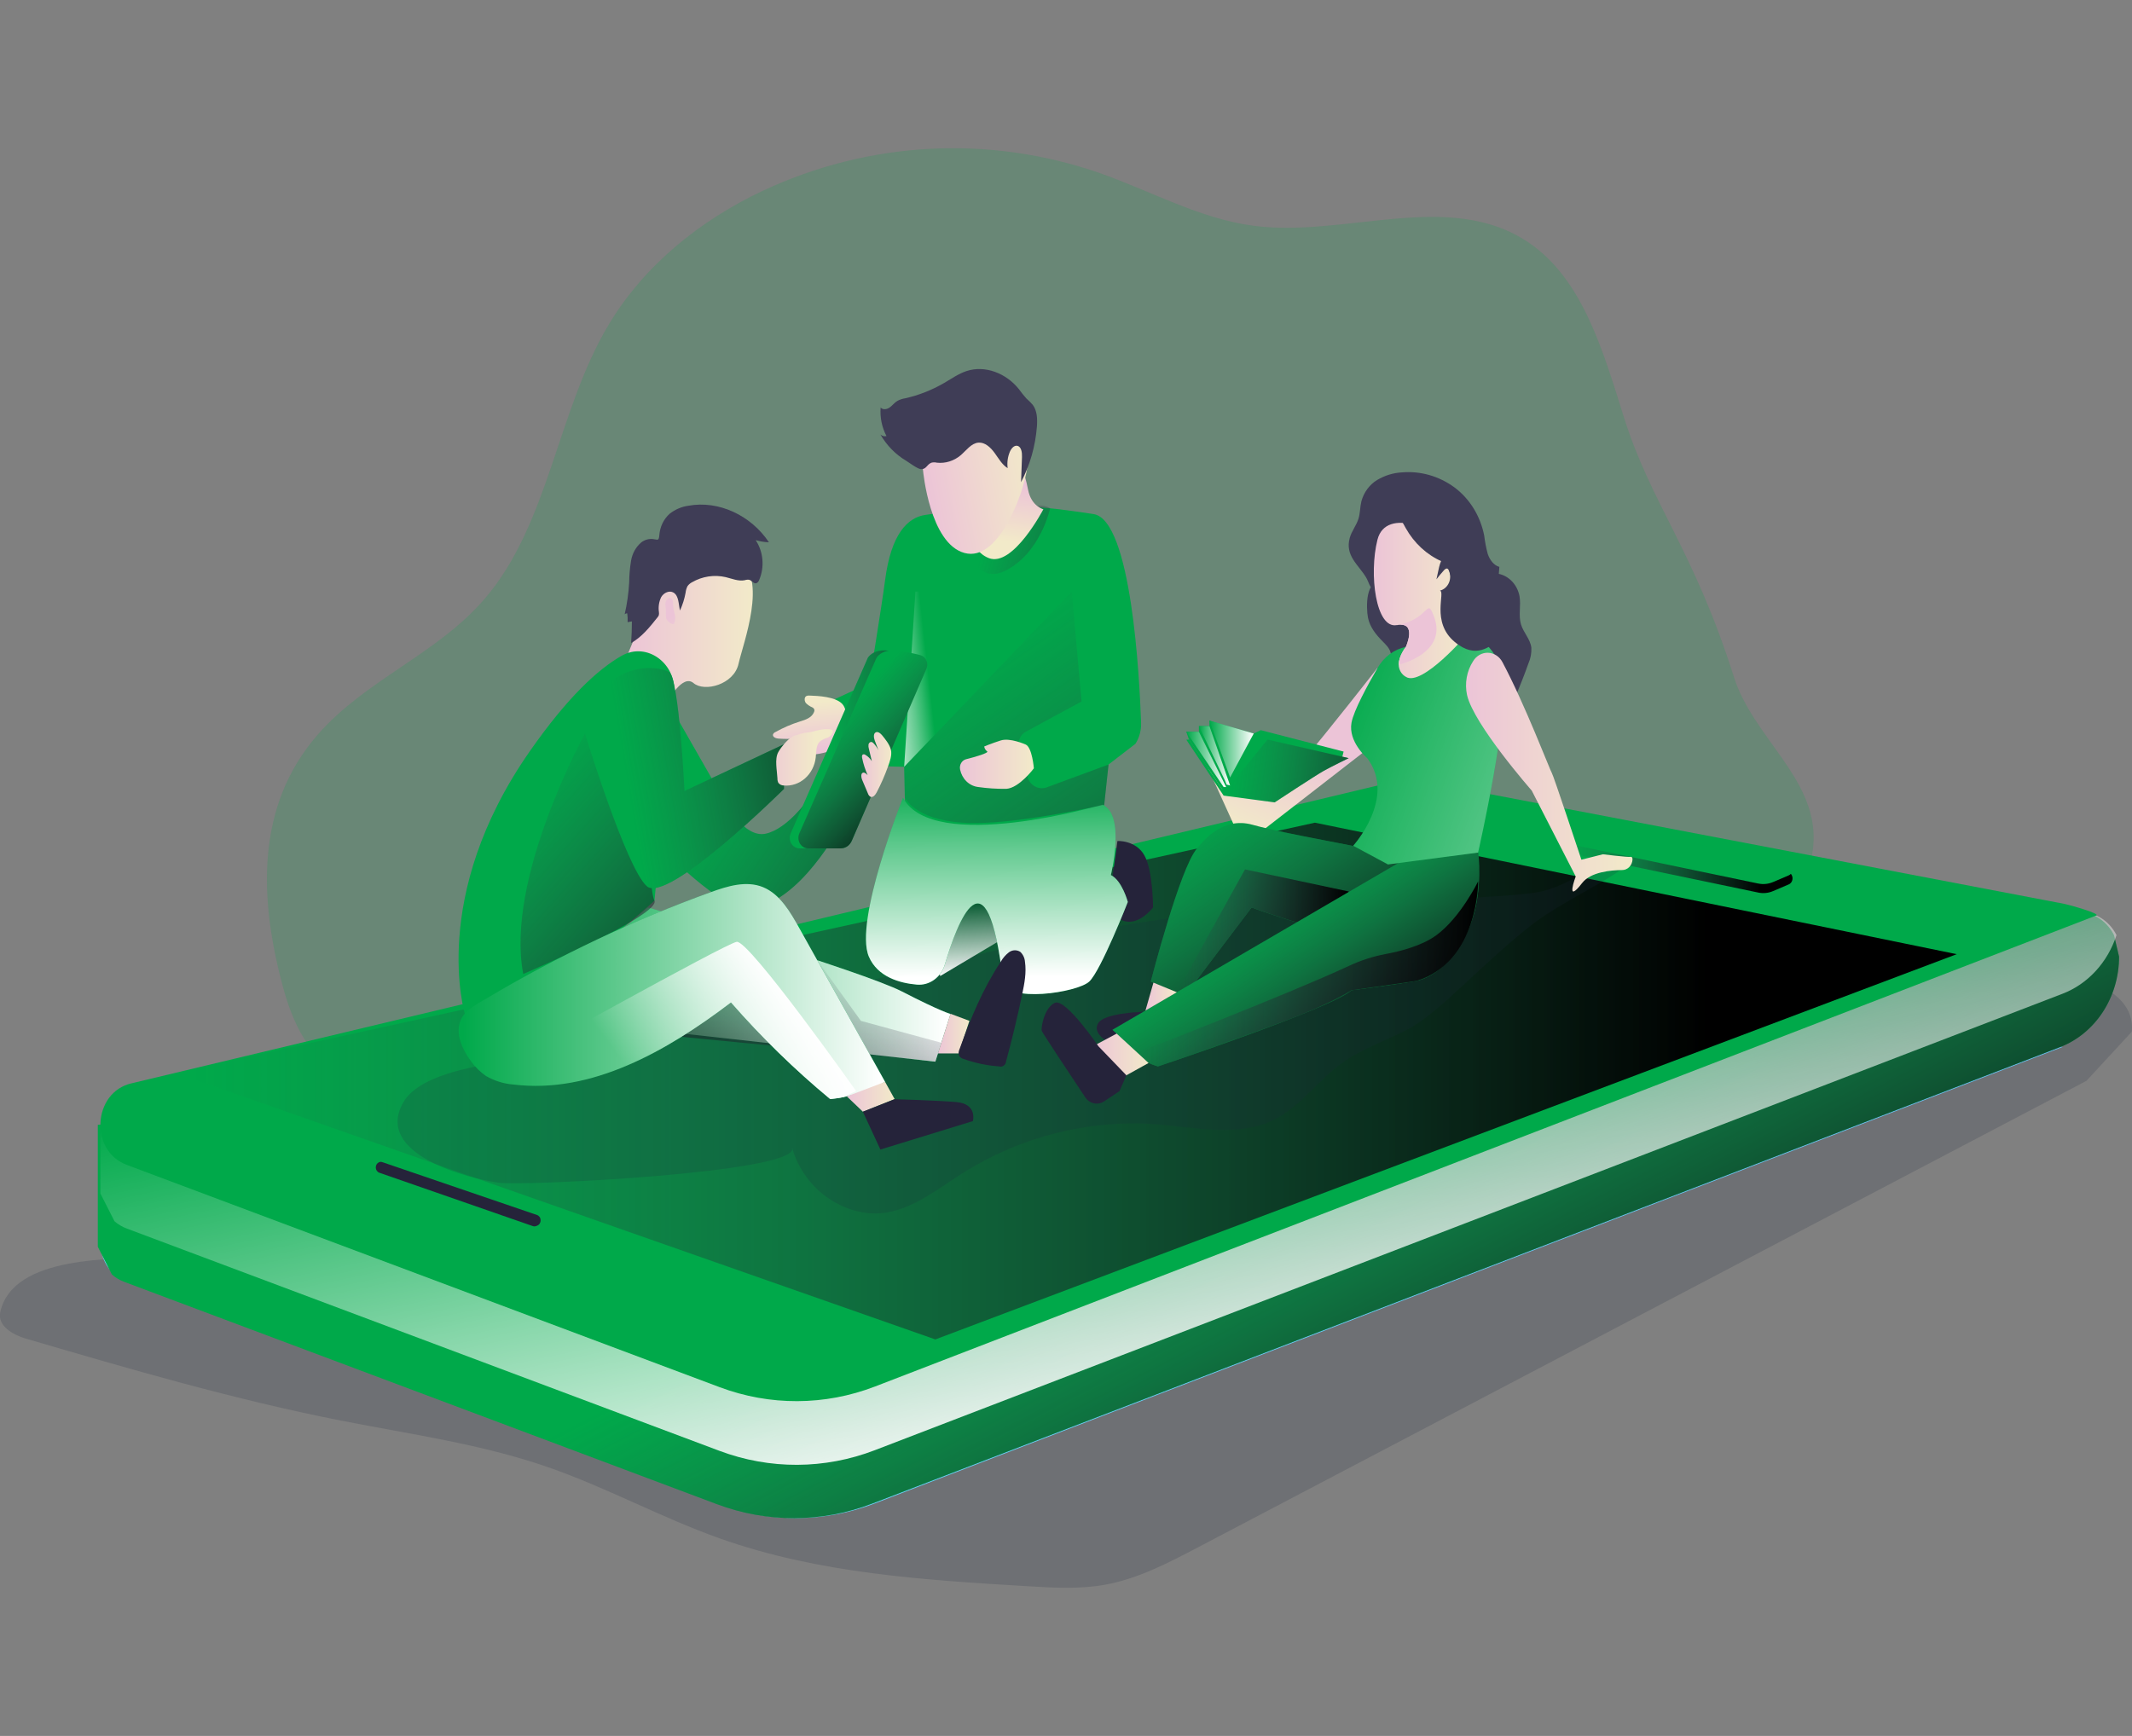 <svg width="167" height="136" viewBox="0 0 167 136" fill="none" xmlns="http://www.w3.org/2000/svg">
<rect x="0" y="0" width="167" height="136" fill="#808080" stroke="none"/>
<g clip-path="url(#clip0_895_6009)">
<path opacity="0.18" d="M24.898 57.544C28.649 53.251 34.233 51.248 37.954 46.925C43.002 41.06 43.647 32.189 47.66 25.464C50.497 20.721 54.897 17.254 59.678 14.981C68.043 11.048 77.449 10.541 86.135 13.556C90.144 14.968 93.976 17.127 98.159 17.684C105.421 18.647 113.521 14.808 119.729 18.997C123.985 21.866 125.586 27.564 127.204 32.697C129.366 39.558 132.643 43.018 135.827 53.063C137.305 57.727 142.232 60.931 142.059 65.856C142.013 67.214 141.62 68.62 140.693 69.535C139.95 70.271 138.952 70.612 137.99 70.93C104.679 81.869 69.959 86.957 35.155 86.001C28.285 85.81 24.154 84.588 22.2 77.449C20.308 70.536 19.959 63.191 24.898 57.544Z" fill="#00A94A"/>
<path d="M105.727 42.136C105.877 41.599 106.25 41.163 106.412 40.631C106.546 40.193 106.529 39.72 106.637 39.276C106.832 38.566 107.274 37.967 107.871 37.605C108.466 37.25 109.128 37.046 109.807 37.009C111.257 36.884 112.704 37.294 113.911 38.172C115.114 39.061 115.955 40.417 116.258 41.958C116.316 42.445 116.409 42.926 116.535 43.397C116.691 43.857 117.005 44.293 117.445 44.411L117.403 44.958C117.803 45.045 118.17 45.258 118.458 45.57C118.747 45.881 118.943 46.278 119.024 46.71C119.15 47.439 118.927 48.219 119.142 48.924C119.344 49.581 119.875 50.076 119.952 50.751C119.971 51.166 119.894 51.581 119.729 51.957C119.415 52.842 119.073 53.713 118.704 54.572C118.138 53.915 117.549 53.258 116.787 52.903C116.329 52.684 115.83 52.61 115.368 52.437C112.855 51.508 111.673 48.289 109.318 46.962C108.789 46.662 108.114 46.563 107.616 46.224C107.241 45.968 107.231 45.617 107.008 45.241C106.402 44.233 105.34 43.535 105.727 42.136Z" fill="#3F3D56"/>
<path d="M107.156 48.396C107.302 49.13 107.786 49.728 108.295 50.24C108.558 50.505 108.848 50.779 108.935 51.158C108.95 51.283 108.984 51.404 109.036 51.517C109.18 51.736 109.503 51.705 109.732 51.587C110.004 51.434 110.241 51.217 110.426 50.952C110.61 50.686 110.737 50.38 110.798 50.054C110.914 49.401 110.843 48.726 110.595 48.118C110.381 47.557 110.059 47.05 109.651 46.633C109.242 46.215 108.757 45.896 108.226 45.696C106.981 45.295 106.993 47.575 107.156 48.396Z" fill="#3F3D56"/>
<path opacity="0.18" d="M166.984 80.828C167.261 78.021 163.921 76.58 161.309 76.486C155.853 76.291 150.489 77.8 145.106 78.772C130.994 81.345 116.529 80.357 102.3 81.947C91.262 83.18 80.434 85.952 69.56 88.342C56.792 91.145 43.939 93.42 31.053 95.5C24.75 96.519 18.376 97.856 12.027 98.441C9.098 98.713 1.032 98.257 0.022 102.792C-0.219 103.872 1.024 104.579 2.015 104.868C10.198 107.264 18.392 109.66 26.74 111.3C32.158 112.367 37.654 113.118 42.897 114.933C47.484 116.523 51.815 118.903 56.387 120.526C64.131 123.274 72.38 123.784 80.519 124.271C82.546 124.393 84.572 124.511 86.569 124.15C89.138 123.684 91.522 122.44 93.865 121.209L163.431 84.676" fill="#1D2741"/>
<path d="M49.046 51.561L52.153 44.034C52.153 44.034 55.519 42.282 57.848 43.795C60.177 45.309 58.205 50.402 57.848 52.012C57.491 53.621 55.195 54.25 54.322 53.514C53.448 52.778 52.305 54.957 52.305 54.957L49.046 51.561Z" fill="url(#paint0_linear_895_6009)"/>
<path d="M161.556 82.03L68.531 117.784C64.596 119.297 60.302 119.316 56.356 117.837L9.931 100.423C9.582 100.293 9.256 100.099 8.968 99.849C8.363 99.321 7.974 98.558 7.884 97.723C7.867 97.581 7.859 97.439 7.859 97.296C7.846 96.53 8.082 95.784 8.527 95.187C8.971 94.591 9.596 94.182 10.291 94.033L14.655 93.041L61.687 82.335L112.93 70.667L134.332 74.51L149.953 77.322L161.556 82.03Z" fill="url(#paint1_linear_895_6009)"/>
<path d="M165.987 74.948C165.987 76.502 165.542 78.017 164.713 79.286C163.884 80.555 162.712 81.516 161.358 82.037L68.332 117.791C64.398 119.304 60.103 119.322 56.158 117.843L9.728 100.423C9.379 100.293 9.053 100.099 8.765 99.849L7.685 97.723L7.661 97.675V88.123L61.496 82.333L134.133 74.51L162.438 71.466C163.068 71.398 163.704 71.532 164.264 71.851C164.825 72.17 165.286 72.661 165.589 73.262" fill="#00A94A"/>
<path d="M165.987 74.948C165.987 76.502 165.542 78.017 164.713 79.286C163.884 80.555 162.712 81.516 161.358 82.037L68.332 117.791C64.398 119.304 60.103 119.322 56.158 117.843L9.728 100.423C9.379 100.293 9.053 100.099 8.765 99.849L7.685 97.723L7.661 97.675V88.123L61.496 82.333L134.133 74.51L162.438 71.466C163.068 71.398 163.704 71.532 164.264 71.851C164.825 72.17 165.286 72.661 165.589 73.262" fill="url(#paint2_linear_895_6009)"/>
<path d="M165.784 73.269C165.44 74.326 164.882 75.287 164.149 76.081C163.417 76.875 162.53 77.481 161.552 77.856L68.527 113.613C64.592 115.125 60.298 115.142 56.352 113.663L9.931 96.249C9.582 96.12 9.256 95.927 8.968 95.678L7.888 93.549L7.864 93.501V88.123L61.699 82.333L134.332 74.51L162.636 71.466C163.267 71.398 163.902 71.532 164.463 71.851C165.023 72.17 165.484 72.661 165.788 73.262" fill="url(#paint3_linear_895_6009)"/>
<path d="M164.199 71.725L68.539 108.624C64.604 110.137 60.31 110.155 56.364 108.674L9.931 91.261C6.988 90.166 7.256 85.567 10.306 84.871L108.42 61.417C109.649 61.123 110.92 61.099 112.158 61.347L161.688 70.81C162.069 70.882 164.566 71.583 164.199 71.725Z" fill="#00A94A"/>
<path d="M107.916 52.303C107.916 52.303 103.743 57.648 102.21 59.4C100.129 61.781 94.274 59.4 94.274 59.4L96.651 64.634L99 64.987L107.184 58.636L107.916 52.303Z" fill="url(#paint4_linear_895_6009)"/>
<path d="M93.135 57.951L92.924 57.333H93.911V56.889H94.736V56.455L96.13 56.922L98.206 57.465L98.757 57.204L105.244 58.881L105.145 59.291L98.546 62.337L95.723 61.836L93.135 57.951Z" fill="#00A94A"/>
<path d="M68.077 53.532C68.077 53.532 69.07 47.45 69.329 45.455C69.801 41.798 71.113 40.539 72.483 40.34C78.119 39.525 79.609 39.35 85.656 40.274C88.633 40.73 89.262 53.131 89.381 56.626C89.401 57.21 89.246 57.785 88.942 58.268L86.832 59.895L86.208 65.617L70.965 66.482L70.821 60.075L64.8 59.926L64.98 54.964L68.077 53.532Z" fill="#00A94A"/>
<path d="M70.823 60.075L71.707 46.347C71.707 46.347 77.734 46.154 77.708 47.163C77.681 48.173 73.314 57.471 73.314 57.471L70.823 60.075Z" fill="url(#paint5_linear_895_6009)"/>
<path d="M81.23 39.626C81.582 39.567 81.943 39.636 82.256 39.821C82.256 39.821 81.506 43.36 78.717 44.724C75.928 46.088 75.436 41.286 75.436 41.286L81.23 39.626Z" fill="url(#paint6_linear_895_6009)"/>
<path d="M63.391 54.493C63.31 54.485 63.229 54.5 63.154 54.535C62.984 54.637 63.002 54.926 63.13 55.086C63.275 55.228 63.442 55.34 63.624 55.417C63.662 55.434 63.696 55.458 63.724 55.489C63.753 55.521 63.775 55.558 63.79 55.599C63.8 55.66 63.792 55.723 63.766 55.778C63.592 56.234 63.083 56.394 62.645 56.529C61.981 56.737 61.339 57.015 60.726 57.359C60.65 57.39 60.588 57.45 60.552 57.528C60.491 57.725 60.754 57.848 60.941 57.861C61.406 57.898 61.872 57.898 62.337 57.861C62.216 57.953 62.076 58.08 62.108 58.244C62.141 58.408 62.282 58.452 62.412 58.463C62.543 58.457 62.674 58.473 62.801 58.509C63.004 58.599 63.097 58.87 63.284 59.006C63.47 59.115 63.686 59.147 63.892 59.096C64.285 59.046 64.674 58.954 65.051 58.822C65.273 58.758 65.48 58.644 65.659 58.489C65.859 58.263 65.999 57.982 66.064 57.677C66.255 57.02 66.5 55.706 65.969 55.143C65.438 54.581 64.08 54.513 63.391 54.493Z" fill="url(#paint7_linear_895_6009)"/>
<path d="M52.303 54.957L56.827 62.869C56.827 62.869 58.28 65.696 59.99 65.313C61.701 64.93 63.302 62.615 63.302 62.615L65.574 65.138C65.574 65.138 61.997 71.664 58.089 71.092C55.915 70.775 51.253 65.887 51.253 65.887L52.303 54.957Z" fill="#00A94A"/>
<path d="M52.303 54.957L56.827 62.869C56.827 62.869 58.28 65.696 59.99 65.313C61.701 64.93 63.302 62.615 63.302 62.615L65.574 65.138C65.574 65.138 61.997 71.664 58.089 71.092C55.915 70.775 51.253 65.887 51.253 65.887L52.303 54.957Z" fill="url(#paint8_linear_895_6009)"/>
<path d="M13.725 84.038L102.997 64.452L153.271 74.754L73.265 104.936L13.725 84.038Z" fill="url(#paint9_linear_895_6009)"/>
<path opacity="0.18" d="M62.053 89.936C62.978 93.273 66.391 95.564 69.568 94.972C71.696 94.581 73.498 93.118 75.361 91.935C79.956 89.035 85.251 87.693 90.561 88.083C93.729 88.326 97.099 89.15 99.953 87.645C101.931 86.601 103.315 84.579 105.145 83.266C106.693 82.149 108.507 81.56 110.183 80.69C112.794 79.337 115.759 75.783 119.954 72.476C122.431 70.525 126.733 68.721 127.874 67.347C125.526 66.658 123.402 69.577 119.954 69.975C112.745 70.788 103.23 70.286 98.181 70.989C92.16 71.826 86.133 72.664 80.184 73.97C67.479 76.755 55.08 80.397 42.285 82.746C39.743 83.215 33.181 83.623 31.598 86.353C29.239 90.437 36.716 92.349 39.131 92.669C41.067 92.918 62.59 91.874 62.053 89.936Z" fill="#1D2741"/>
<path d="M89.266 79.282C89.266 79.282 86.548 79.387 86.047 80.123C85.547 80.859 86.556 81.465 86.556 81.465L91.986 79.074L89.266 79.282Z" fill="#25233A"/>
<path d="M87.529 65.887C87.529 65.887 88.96 65.803 89.639 67.01C90.318 68.217 90.318 71.09 90.318 71.09C90.318 71.09 89.175 72.634 87.904 72.102C86.633 71.569 87.164 68.554 87.164 68.554L87.529 65.887Z" fill="#25233A"/>
<path d="M73.646 76.468L78.231 73.737L78.085 68.666C78.085 68.666 72.73 70.836 72.641 71.127C72.552 71.418 73.646 76.468 73.646 76.468Z" fill="url(#paint10_linear_895_6009)"/>
<path d="M70.732 62.493C70.732 62.493 66.867 72.18 68.058 74.948C68.743 76.538 70.468 77.022 71.81 77.138C72.289 77.183 72.768 77.051 73.168 76.763C73.569 76.475 73.867 76.048 74.013 75.553C74.968 72.31 77.3 66.049 78.569 76.845C78.772 78.619 84.404 77.765 85.322 76.897C86.24 76.03 88.342 70.663 88.342 70.663C88.342 70.663 87.898 68.988 87.016 68.554C87.016 68.554 88.194 63.791 86.343 63.04C86.337 63.042 73.087 66.942 70.732 62.493Z" fill="#00A94A"/>
<path d="M70.732 62.493C70.732 62.493 66.867 72.18 68.058 74.948C68.743 76.538 70.468 77.022 71.81 77.138C72.289 77.183 72.768 77.051 73.168 76.763C73.569 76.475 73.867 76.048 74.013 75.553C74.968 72.31 77.3 66.049 78.569 76.845C78.772 78.619 84.404 77.765 85.322 76.897C86.24 76.03 88.342 70.663 88.342 70.663C88.342 70.663 87.898 68.988 87.016 68.554C87.016 68.554 88.194 63.791 86.343 63.04C86.337 63.042 73.087 66.942 70.732 62.493Z" fill="url(#paint11_linear_895_6009)"/>
<path d="M50.761 71.09C50.761 71.09 67.554 76.083 70.661 77.683C73.768 79.284 74.457 79.435 74.457 79.435L73.265 83.174L40.956 79.582L50.761 71.09Z" fill="#00A94A"/>
<path d="M50.761 71.09C50.761 71.09 67.554 76.083 70.661 77.683C73.768 79.284 74.457 79.435 74.457 79.435L73.265 83.174L40.956 79.582L50.761 71.09Z" fill="url(#paint12_linear_895_6009)"/>
<path d="M73.733 81.693L67.434 79.979L64.015 75.227L50.167 79.979L50.783 80.977L73.265 83.163L73.733 81.693Z" fill="url(#paint13_linear_895_6009)"/>
<path d="M29.709 91.874L41.726 96.054C41.813 96.088 41.908 96.088 41.995 96.054L42.09 96.015C42.169 95.982 42.236 95.924 42.282 95.849C42.328 95.773 42.352 95.684 42.349 95.594C42.347 95.503 42.319 95.415 42.268 95.343C42.218 95.271 42.148 95.217 42.068 95.189L29.956 91.05C29.871 91.017 29.778 91.017 29.693 91.05C29.615 91.083 29.549 91.14 29.502 91.215C29.456 91.29 29.432 91.378 29.434 91.468C29.436 91.558 29.463 91.645 29.512 91.718C29.562 91.791 29.63 91.845 29.709 91.874Z" fill="#25233A"/>
<path d="M122.589 66.769L137.724 69.927C138.115 70.01 138.52 69.969 138.89 69.809L140.106 69.29C140.202 69.25 140.284 69.177 140.338 69.082C140.392 68.987 140.417 68.876 140.407 68.765C140.397 68.654 140.353 68.549 140.283 68.467C140.213 68.385 140.12 68.33 140.019 68.311L125.453 65.37C125.014 65.281 124.561 65.313 124.137 65.464L122.55 66.025C122.475 66.051 122.41 66.103 122.366 66.174C122.321 66.244 122.299 66.328 122.304 66.413C122.308 66.498 122.339 66.579 122.39 66.644C122.442 66.708 122.512 66.752 122.589 66.769Z" fill="#00A94A"/>
<path d="M122.589 66.769L137.724 69.927C138.115 70.01 138.52 69.969 138.89 69.809L140.106 69.29C140.202 69.25 140.284 69.177 140.338 69.082C140.392 68.987 140.417 68.876 140.407 68.765C140.397 68.654 140.353 68.549 140.283 68.467C140.213 68.385 140.12 68.33 140.019 68.311L125.453 65.37C125.014 65.281 124.561 65.313 124.137 65.464L122.55 66.025C122.475 66.051 122.41 66.103 122.366 66.174C122.321 66.244 122.299 66.328 122.304 66.413C122.308 66.498 122.339 66.579 122.39 66.644C122.442 66.708 122.512 66.752 122.589 66.769Z" fill="url(#paint14_linear_895_6009)"/>
<path d="M122.589 66.06L137.724 69.22C138.115 69.3 138.519 69.259 138.89 69.101L140.106 68.582C140.202 68.543 140.284 68.469 140.338 68.375C140.392 68.28 140.416 68.168 140.407 68.057C140.397 67.946 140.353 67.842 140.283 67.76C140.213 67.678 140.12 67.623 140.019 67.604L125.453 64.656C125.014 64.567 124.562 64.599 124.137 64.748L122.546 65.313C122.47 65.339 122.405 65.391 122.359 65.462C122.314 65.533 122.292 65.618 122.297 65.704C122.302 65.79 122.334 65.872 122.386 65.936C122.439 66.001 122.511 66.044 122.589 66.06Z" fill="#00A94A"/>
<path d="M67.98 51.53C67.98 51.53 68.355 50.895 69.374 50.956C70.394 51.018 72.266 51.548 72.266 51.548L65.781 66.465H62.625C62.496 66.465 62.37 66.43 62.257 66.363C62.144 66.296 62.048 66.199 61.98 66.081C61.911 65.964 61.87 65.829 61.862 65.69C61.854 65.551 61.879 65.413 61.934 65.287L67.98 51.53Z" fill="#00A94A"/>
<path d="M67.98 51.53C67.98 51.53 68.355 50.895 69.374 50.956C70.394 51.018 72.266 51.548 72.266 51.548L65.781 66.465H62.625C62.496 66.465 62.37 66.43 62.257 66.363C62.144 66.296 62.048 66.199 61.98 66.081C61.911 65.964 61.87 65.829 61.862 65.69C61.854 65.551 61.879 65.413 61.934 65.287L67.98 51.53Z" fill="url(#paint15_linear_895_6009)"/>
<path d="M68.659 51.53C68.659 51.53 69.035 50.895 70.055 50.956C70.738 51.026 71.415 51.149 72.082 51.324C72.185 51.35 72.282 51.4 72.365 51.471C72.449 51.542 72.516 51.633 72.563 51.736C72.609 51.84 72.634 51.953 72.634 52.067C72.635 52.182 72.612 52.296 72.566 52.399L66.719 65.874C66.642 66.05 66.521 66.2 66.368 66.305C66.215 66.409 66.038 66.465 65.858 66.465H63.302C63.173 66.465 63.046 66.43 62.934 66.363C62.821 66.296 62.725 66.199 62.656 66.081C62.588 65.964 62.547 65.829 62.54 65.69C62.532 65.551 62.557 65.412 62.613 65.287L68.659 51.53Z" fill="#00A94A"/>
<path d="M68.659 51.53C68.659 51.53 69.035 50.895 70.055 50.956C70.738 51.026 71.415 51.149 72.082 51.324C72.185 51.35 72.282 51.4 72.365 51.471C72.449 51.542 72.516 51.633 72.563 51.736C72.609 51.84 72.634 51.953 72.634 52.067C72.635 52.182 72.612 52.296 72.566 52.399L66.719 65.874C66.642 66.05 66.521 66.2 66.368 66.305C66.215 66.409 66.038 66.465 65.858 66.465H63.302C63.173 66.465 63.046 66.43 62.934 66.363C62.821 66.296 62.725 66.199 62.656 66.081C62.588 65.964 62.547 65.829 62.54 65.69C62.532 65.551 62.557 65.412 62.613 65.287L68.659 51.53Z" fill="url(#paint16_linear_895_6009)"/>
<path d="M36.424 79.475C36.424 79.475 33.554 70.249 41.491 58.868C44.482 54.576 46.874 52.41 48.691 51.377C50.684 50.245 53.041 52.001 52.808 54.421C52.273 59.976 51.265 70.468 51.265 70.553C51.265 70.639 39.257 81.253 36.424 79.475Z" fill="#00A94A"/>
<path d="M45.82 57.471C45.82 57.471 39.549 68.839 40.986 76.304C40.986 76.304 51.851 71.668 51.257 70.547C50.663 69.426 50.769 57.465 50.769 57.465L45.82 57.471Z" fill="url(#paint17_linear_895_6009)"/>
<path d="M69.329 84.755C68.308 85.322 67.216 85.724 66.087 85.948C65.736 86.018 65.383 86.071 65.031 86.106C62.256 83.808 59.656 81.275 57.254 78.531C52.224 82.359 46.34 85.712 40.23 84.967C39.472 84.91 38.734 84.681 38.063 84.295C37.622 83.99 37.232 83.607 36.908 83.163C36.387 82.468 35.976 81.63 35.931 80.907C35.836 79.374 37.024 78.866 38.187 78.174C43.772 74.854 49.623 72.084 55.667 69.899C56.997 69.417 58.464 68.966 59.776 69.507C61.087 70.048 61.893 71.423 62.613 72.717L69.329 84.755Z" fill="#00A94A"/>
<path d="M69.329 84.755C68.308 85.322 67.216 85.724 66.087 85.948C65.736 86.018 65.383 86.071 65.031 86.106C62.256 83.808 59.656 81.275 57.254 78.531C52.224 82.359 46.34 85.712 40.23 84.967C39.472 84.91 38.734 84.681 38.063 84.295C37.622 83.99 37.232 83.607 36.908 83.163C36.387 82.468 35.976 81.63 35.931 80.907C35.836 79.374 37.024 78.866 38.187 78.174C43.772 74.854 49.623 72.084 55.667 69.899C56.997 69.417 58.464 68.966 59.776 69.507C61.087 70.048 61.893 71.423 62.613 72.717L69.329 84.755Z" fill="url(#paint18_linear_895_6009)"/>
<path d="M45.82 57.471C45.82 57.471 49.046 68.004 50.667 69.432C52.289 70.86 61.409 61.809 61.409 61.809V58.306L53.614 61.969C53.614 61.969 53.199 53.21 52.42 52.667C51.642 52.123 46.79 51.517 45.82 57.471Z" fill="#00A94A"/>
<path d="M45.82 57.471C45.82 57.471 49.046 68.004 50.667 69.432C52.289 70.86 61.409 61.809 61.409 61.809V58.306L53.614 61.969C53.614 61.969 53.199 53.21 52.42 52.667C51.642 52.123 46.79 51.517 45.82 57.471Z" fill="url(#paint19_linear_895_6009)"/>
<path d="M62.364 57.605C62.656 57.489 62.961 57.415 63.272 57.386C63.938 57.294 64.202 57.103 64.873 57.13C65.612 57.13 65.057 57.706 64.844 57.786C64.623 57.846 64.414 57.948 64.226 58.087C63.912 58.376 63.946 58.892 63.898 59.335C63.826 59.98 63.525 60.571 63.059 60.981C62.592 61.392 61.996 61.592 61.397 61.538C61.316 61.539 61.237 61.522 61.163 61.487C61.09 61.452 61.024 61.4 60.971 61.334C60.917 61.228 60.891 61.107 60.896 60.986C60.87 60.377 60.661 59.473 60.961 58.927C61.166 58.544 61.918 57.605 62.364 57.605Z" fill="url(#paint20_linear_895_6009)"/>
<path d="M50.242 42.484C49.816 42.84 49.527 43.354 49.431 43.927C49.338 44.493 49.289 45.066 49.283 45.642C49.236 46.48 49.118 47.312 48.931 48.127C48.987 48.075 49.059 48.048 49.133 48.053C49.164 48.281 49.174 48.512 49.162 48.742L49.496 48.683C49.496 49.248 49.476 49.813 49.435 50.378C50.268 49.914 50.899 49.126 51.509 48.357C51.545 48.315 51.576 48.267 51.6 48.215C51.623 48.129 51.628 48.039 51.614 47.952C51.553 47.548 51.617 47.135 51.794 46.774C51.997 46.432 52.439 46.231 52.763 46.43C53.179 46.686 53.144 47.328 53.264 47.827C53.468 47.385 53.616 46.915 53.703 46.43C53.722 46.248 53.774 46.072 53.858 45.913C53.952 45.786 54.072 45.685 54.208 45.615C55.015 45.151 55.948 45.009 56.843 45.215C57.339 45.333 57.84 45.558 58.341 45.455C58.451 45.417 58.568 45.406 58.683 45.422C58.886 45.475 59.036 45.747 59.239 45.694C59.292 45.67 59.341 45.635 59.381 45.589C59.42 45.543 59.451 45.489 59.469 45.429C59.681 44.93 59.767 44.38 59.718 43.834C59.67 43.288 59.489 42.766 59.194 42.319C59.533 42.416 59.881 42.471 60.231 42.484C58.825 40.375 56.29 39.184 53.918 39.622C53.39 39.695 52.887 39.91 52.455 40.248C52.222 40.456 52.03 40.713 51.89 41.003C51.751 41.293 51.667 41.61 51.644 41.936C51.6 42.411 51.521 42.271 51.144 42.23C50.825 42.197 50.506 42.288 50.242 42.484Z" fill="#3F3D56"/>
<path d="M52.114 47.321C52.114 47.477 52.151 47.63 52.159 47.785C52.173 48.059 52.106 48.364 52.25 48.591C52.342 48.712 52.461 48.805 52.595 48.863C52.634 48.891 52.68 48.903 52.727 48.898C52.756 48.887 52.782 48.868 52.803 48.843C52.823 48.818 52.837 48.788 52.844 48.756C52.901 48.541 52.901 48.313 52.844 48.099C52.789 47.891 52.749 47.68 52.722 47.466C52.71 47.31 52.747 47.085 52.645 46.951C52.406 46.64 52.112 47.047 52.114 47.321Z" fill="url(#paint21_linear_895_6009)"/>
<path d="M69.111 57.622C68.971 57.454 68.758 57.274 68.578 57.386C68.397 57.497 68.444 57.824 68.529 58.043C68.614 58.262 68.717 58.535 68.813 58.781C68.71 58.58 68.581 58.396 68.43 58.235C68.384 58.178 68.322 58.139 68.253 58.124C68.2 58.125 68.149 58.147 68.108 58.184C68.067 58.221 68.04 58.273 68.03 58.33C68.015 58.444 68.026 58.562 68.061 58.671L68.292 59.635C68.163 59.428 67.99 59.258 67.787 59.14C67.759 59.116 67.725 59.101 67.689 59.096C67.654 59.091 67.618 59.096 67.584 59.111C67.505 59.164 67.511 59.289 67.532 59.387C67.628 59.852 67.772 60.303 67.963 60.732C67.852 60.607 67.69 60.471 67.558 60.554C67.426 60.638 67.453 60.911 67.53 61.091L67.975 62.142C68.01 62.259 68.082 62.359 68.178 62.422C68.381 62.508 68.563 62.278 68.669 62.079C69.009 61.431 69.305 60.756 69.554 60.062C69.696 59.672 69.885 59.162 69.787 58.748C69.69 58.334 69.362 57.931 69.111 57.622Z" fill="url(#paint22_linear_895_6009)"/>
<path d="M73.468 82.53H75.093L75.934 79.978L74.457 79.424L73.468 82.53Z" fill="url(#paint23_linear_895_6009)"/>
<path d="M78.397 75.334C78.561 75.047 78.778 74.799 79.033 74.605C79.162 74.51 79.312 74.456 79.468 74.45C79.624 74.443 79.778 74.484 79.913 74.567C80.02 74.665 80.108 74.784 80.172 74.919C80.237 75.053 80.275 75.2 80.286 75.351C80.409 76.19 80.247 77.044 80.073 77.872C79.703 79.643 79.281 81.4 78.808 83.143C78.803 83.212 78.783 83.278 78.751 83.338C78.719 83.397 78.675 83.448 78.622 83.486C78.569 83.525 78.508 83.55 78.445 83.56C78.382 83.57 78.318 83.564 78.257 83.544C77.309 83.48 76.373 83.283 75.472 82.959C75.338 82.928 75.218 82.847 75.134 82.729C75.101 82.638 75.088 82.541 75.094 82.444C75.1 82.347 75.126 82.253 75.17 82.168C76.048 79.738 76.98 77.475 78.397 75.334Z" fill="#25233A"/>
<path d="M66.334 85.896L67.59 87.096L70.077 86.106L69.327 84.755L66.334 85.896Z" fill="url(#paint24_linear_895_6009)"/>
<path d="M67.59 87.098L68.962 90.058L76.204 87.831C76.204 87.831 76.583 86.478 74.899 86.338C73.214 86.198 70.077 86.117 70.077 86.117L67.59 87.098Z" fill="#25233A"/>
<path d="M67.061 85.475L66.091 85.948C65.74 86.018 65.388 86.071 65.035 86.106C62.26 83.808 59.66 81.275 57.258 78.531C52.228 82.359 46.345 85.712 40.234 84.967C39.476 84.91 38.738 84.681 38.068 84.295C37.626 83.99 37.236 83.607 36.912 83.163C38.177 83.966 40.275 83.163 40.275 83.163C40.275 83.163 56.746 73.965 57.704 73.786C58.663 73.606 67.061 85.475 67.061 85.475Z" fill="url(#paint25_linear_895_6009)"/>
<path d="M75.709 39.898C75.709 39.898 75.564 42.99 77.456 43.725C79.349 44.461 81.727 39.898 81.727 39.898C81.727 39.898 80.784 39.668 80.531 38.376C79.301 32.152 77.132 39.433 75.709 39.898Z" fill="url(#paint26_linear_895_6009)"/>
<path d="M72.306 36.889C72.306 36.889 72.823 42.582 75.549 43.322C78.275 44.063 80.008 38.485 80.008 38.485C80.008 38.485 81.956 32.717 78.964 32.704C75.973 32.691 71.378 30.963 72.306 36.889Z" fill="url(#paint27_linear_895_6009)"/>
<path d="M86.834 59.895L81.994 61.682C81.842 61.739 81.681 61.761 81.521 61.748C81.361 61.736 81.205 61.688 81.063 61.609C80.92 61.53 80.793 61.42 80.691 61.287C80.588 61.153 80.512 60.999 80.466 60.833L79.838 58.555C79.774 58.323 79.788 58.075 79.876 57.853C79.965 57.631 80.123 57.449 80.322 57.34L84.716 54.957L83.952 46.347L70.831 60.075L70.886 62.484C70.886 62.484 71.591 64.196 75.426 64.455C79.26 64.713 86.499 63.042 86.499 63.042L86.834 59.895Z" fill="url(#paint28_linear_895_6009)"/>
<path d="M80.328 58.323C80.328 58.323 79.112 57.78 78.395 58.008C77.677 58.235 77.094 58.481 77.094 58.481C77.104 58.559 77.13 58.634 77.171 58.7C77.211 58.767 77.264 58.822 77.327 58.864C77.481 58.982 76.39 59.302 75.671 59.481C75.511 59.523 75.372 59.631 75.285 59.782C75.198 59.934 75.169 60.116 75.205 60.289C75.277 60.645 75.45 60.968 75.7 61.212C75.95 61.457 76.264 61.611 76.599 61.654C77.338 61.761 78.083 61.81 78.829 61.8C79.842 61.73 80.983 60.193 80.983 60.193C80.983 60.193 80.851 58.525 80.328 58.323Z" fill="url(#paint29_linear_895_6009)"/>
<path d="M68.962 34.04C69.027 34.099 69.104 34.141 69.187 34.163C69.27 34.184 69.356 34.184 69.439 34.162C69.079 33.484 68.919 32.703 68.981 31.924C69.153 32.13 69.471 32.075 69.686 31.924C69.901 31.773 70.061 31.543 70.294 31.407C70.485 31.305 70.691 31.236 70.902 31.204C71.963 30.967 72.987 30.565 73.942 30.01C74.518 29.675 75.073 29.283 75.699 29.073C77.154 28.589 78.818 29.239 79.811 30.488C79.992 30.739 80.185 30.98 80.389 31.21C80.567 31.366 80.736 31.534 80.894 31.714C81.248 32.178 81.266 32.84 81.22 33.44C81.099 34.964 80.676 36.442 79.98 37.773L80.052 35.803C80.065 35.454 80.006 34.997 79.688 34.927C79.428 34.87 79.207 35.146 79.098 35.402C78.932 35.801 78.873 36.243 78.93 36.676C78.488 36.405 78.218 35.908 77.902 35.476C77.586 35.045 77.148 34.638 76.642 34.677C76.076 34.723 75.693 35.288 75.247 35.669C74.721 36.112 74.057 36.319 73.393 36.249C73.25 36.212 73.1 36.212 72.957 36.249C72.58 36.403 72.566 36.781 72.128 36.753C71.873 36.738 71.218 36.247 70.977 36.096C70.154 35.608 69.46 34.9 68.962 34.04Z" fill="#3F3D56"/>
<path d="M112.938 72.213C112.938 72.213 109.88 74.563 105.145 73.282C100.411 72.001 98.038 71.092 98.038 71.092L92.839 77.966L92.813 77.999L92.183 77.738L90.142 76.9C90.142 76.9 92.407 68.061 93.749 66.487C94.154 66.016 95.691 63.942 98.098 64.614C100.887 65.394 106.448 66.263 110.277 67.181C113.698 67.998 112.938 72.213 112.938 72.213Z" fill="#00A94A"/>
<path d="M112.938 72.213C112.938 72.213 109.88 74.563 105.145 73.282C100.411 72.001 98.038 71.092 98.038 71.092L92.839 77.966L92.813 77.999L92.183 77.738L90.142 76.9C90.142 76.9 92.407 68.061 93.749 66.487C94.154 66.016 95.691 63.942 98.098 64.614C100.887 65.394 106.448 66.263 110.277 67.181C113.698 67.998 112.938 72.213 112.938 72.213Z" fill="url(#paint30_linear_895_6009)"/>
<path d="M105.644 69.842L105.145 73.282C100.411 72.001 98.037 71.092 98.037 71.092L92.839 77.966L92.182 77.747L97.519 68.112L105.644 69.842Z" fill="url(#paint31_linear_895_6009)"/>
<path d="M110.277 67.179L87.136 80.681C87.136 80.681 88.587 81.932 88.911 82.53C89.236 83.127 90.705 83.548 90.705 83.548C90.705 83.548 104.424 78.949 105.857 77.581C105.857 77.581 109.302 77.143 110.923 76.847C112.545 76.551 114.353 74.725 115.258 72.213C116.164 69.701 115.791 66.793 115.791 66.793L110.285 67.179H110.277Z" fill="#00A94A"/>
<path d="M110.277 67.179L87.136 80.681C87.136 80.681 88.587 81.932 88.911 82.53C89.236 83.127 90.705 83.548 90.705 83.548C90.705 83.548 104.424 78.949 105.857 77.581C105.857 77.581 109.302 77.143 110.923 76.847C112.545 76.551 114.353 74.725 115.258 72.213C116.164 69.701 115.791 66.793 115.791 66.793L110.285 67.179H110.277Z" fill="url(#paint32_linear_895_6009)"/>
<path d="M87.47 80.977L85.61 81.969L87.904 84.422L89.967 83.279L87.47 80.977Z" fill="url(#paint33_linear_895_6009)"/>
<path d="M86.04 81.969C86.04 81.969 83.476 78.196 82.633 78.564C81.79 78.932 81.532 80.535 81.597 80.754C81.646 80.911 83.891 84.293 85.002 85.959C85.167 86.207 85.413 86.378 85.69 86.437C85.968 86.497 86.255 86.44 86.496 86.279L87.695 85.477L88.232 84.244L86.04 81.969Z" fill="#25233A"/>
<path d="M90.35 76.983L89.724 79.171L92.182 77.736L90.35 76.983Z" fill="url(#paint34_linear_895_6009)"/>
<path d="M108.718 67.722L105.996 66.259C105.996 66.259 109.409 62.492 107.103 59.405C107.103 59.405 105.595 58.13 105.863 56.626C106.033 55.673 107.137 53.654 107.922 52.303C108.165 51.884 108.486 51.524 108.864 51.244C109.242 50.965 109.669 50.773 110.119 50.68L114.914 49.688C114.914 49.688 116.866 49.945 117.642 52.603C118.418 55.261 115.779 66.793 115.779 66.793L108.718 67.722Z" fill="#00A94A"/>
<path d="M108.718 67.722L105.996 66.259C105.996 66.259 109.409 62.492 107.103 59.405C107.103 59.405 105.595 58.13 105.863 56.626C106.033 55.673 107.137 53.654 107.922 52.303C108.165 51.884 108.486 51.524 108.864 51.244C109.242 50.965 109.669 50.773 110.119 50.68L114.914 49.688C114.914 49.688 116.866 49.945 117.642 52.603C118.418 55.261 115.779 66.793 115.779 66.793L108.718 67.722Z" fill="url(#paint35_linear_895_6009)"/>
<path d="M114.924 49.695C114.924 49.695 111.373 53.836 110.119 53.024C109.954 52.934 109.815 52.798 109.716 52.63C109.618 52.462 109.563 52.268 109.559 52.069C109.559 51.372 110.119 50.687 110.119 50.687C110.119 50.687 111.039 48.685 109.438 48.972H109.409C107.77 49.285 107.216 44.985 107.895 42.289C108.574 39.593 112.895 41.682 113.013 42.609C113.13 43.535 114.924 49.695 114.924 49.695Z" fill="url(#paint36_linear_895_6009)"/>
<path d="M109.144 40.195C109.612 40.382 109.855 40.92 110.114 41.38C110.773 42.553 111.762 43.466 112.938 43.984C113.467 44.216 114.083 44.358 114.593 44.082C114.279 43.466 114.079 42.789 114.006 42.09C113.987 41.685 113.943 41.281 113.874 40.883C113.598 39.711 112.573 38.932 111.547 38.454C110.98 38.165 110.363 38.007 109.735 37.99C109.422 37.984 109.111 38.051 108.823 38.185C108.535 38.32 108.278 38.52 108.068 38.772C107.829 39.103 107.674 39.495 107.618 39.911C107.549 40.349 107.437 41.334 107.916 40.887C108.315 40.511 108.428 39.911 109.144 40.195Z" fill="#3F3D56"/>
<path d="M112.516 45.385C112.703 45.14 112.899 44.906 113.104 44.678C113.181 44.593 113.292 44.503 113.39 44.557C113.429 44.585 113.459 44.625 113.477 44.671C113.549 44.823 113.588 44.99 113.592 45.16C113.595 45.331 113.562 45.5 113.495 45.654C113.429 45.809 113.33 45.945 113.208 46.052C113.085 46.159 112.941 46.234 112.788 46.272C113.25 46.364 112.07 48.725 113.943 50.288C115.694 51.749 116.728 50.453 117.084 50.481C117.141 49.559 114.829 45.946 114.796 45.022C114.807 44.736 114.751 44.451 114.634 44.194C114.399 43.756 113.58 43.202 113.136 43.579C112.739 43.909 112.648 44.901 112.516 45.385Z" fill="#3F3D56"/>
<path d="M117.684 51.87C117.569 51.652 117.404 51.471 117.204 51.343C117.005 51.215 116.778 51.145 116.546 51.139C116.315 51.133 116.085 51.193 115.881 51.311C115.677 51.43 115.504 51.603 115.38 51.815C115.136 52.195 114.969 52.626 114.889 53.081C114.808 53.535 114.817 54.003 114.914 54.453C115.441 56.766 119.981 61.936 119.981 61.936L123.426 68.666C123.426 68.666 122.575 70.932 123.933 69.174C124.603 68.309 126.19 68.171 127.064 68.164C127.269 68.165 127.467 68.081 127.618 67.93C127.768 67.778 127.86 67.571 127.875 67.35C127.875 67.218 127.85 67.131 127.757 67.131C127.443 67.166 125.556 66.927 125.556 66.927L123.872 67.352C123.872 67.352 121.659 60.675 121.553 60.552C121.448 60.43 119.441 55.157 117.684 51.87Z" fill="url(#paint37_linear_895_6009)"/>
<path d="M92.924 57.951L95.847 62.331L99.847 62.86C99.847 62.86 103.029 60.76 103.672 60.401C104.314 60.042 105.644 59.396 105.644 59.396L99.284 57.942L96.353 61.529L95.723 61.827L93.133 57.942L92.924 57.951Z" fill="#00A94A"/>
<path d="M92.924 57.951L95.847 62.331L99.847 62.86C99.847 62.86 103.029 60.76 103.672 60.401C104.314 60.042 105.644 59.396 105.644 59.396L99.284 57.942L96.353 61.529L95.723 61.827L93.133 57.942L92.924 57.951Z" fill="url(#paint38_linear_895_6009)"/>
<path d="M93.911 56.889L95.95 61.154L96.078 61.468L96.353 61.536L94.736 56.889H93.911Z" fill="#00A94A"/>
<path d="M92.924 57.333L95.847 61.66H96.045L93.911 57.333H92.924Z" fill="#00A94A"/>
<path d="M94.736 56.455L96.353 60.909L98.206 57.465L94.736 56.455Z" fill="#00A94A"/>
<path d="M93.911 56.889L95.95 61.154L96.078 61.468L96.353 61.536L94.736 56.889H93.911Z" fill="url(#paint39_linear_895_6009)"/>
<path d="M92.924 57.333L95.847 61.66H96.045L93.911 57.333H92.924Z" fill="url(#paint40_linear_895_6009)"/>
<path d="M94.736 56.455L96.353 60.909L98.206 57.465L94.736 56.455Z" fill="url(#paint41_linear_895_6009)"/>
<path d="M88.911 82.53C88.911 82.53 100.818 77.931 105.656 75.675C106.574 75.244 107.537 74.931 108.524 74.745C109.713 74.526 111.396 74.088 112.516 73.264C114.409 71.872 115.783 69.051 115.783 69.051C115.783 69.051 115.834 75.389 110.919 76.847L105.853 77.581C105.853 77.581 104.085 78.693 100.865 79.904C97.644 81.115 90.701 83.548 90.701 83.548C90.701 83.548 89.327 83.06 89.232 82.955C89.136 82.85 88.911 82.53 88.911 82.53Z" fill="url(#paint42_linear_895_6009)"/>
<path d="M109.559 52.069C109.559 51.372 110.119 50.687 110.119 50.687C110.119 50.687 111.039 48.685 109.438 48.972C112.042 48.51 111.726 46.662 112.34 48.342C113.37 51.158 109.683 52.051 109.559 52.069Z" fill="url(#paint43_linear_895_6009)"/>
</g>
<defs>
<linearGradient id="paint0_linear_895_6009" x1="49.044" y1="49.071" x2="58.965" y2="49.071" gradientUnits="userSpaceOnUse">
<stop stop-color="#ECC4D7"/>
<stop offset="0.42" stop-color="#EFD4D1"/>
<stop offset="1" stop-color="#F2EAC9"/>
</linearGradient>
<linearGradient id="paint1_linear_895_6009" x1="7.859" y1="94.799" x2="161.556" y2="94.799" gradientUnits="userSpaceOnUse">
<stop stop-color="#68E1FD"/>
<stop offset="1" stop-color="#69B9EB"/>
</linearGradient>
<linearGradient id="paint2_linear_895_6009" x1="88.064" y1="88.718" x2="111.742" y2="134.46" gradientUnits="userSpaceOnUse">
<stop offset="0.01" stop-color="#3C3A52" stop-opacity="0"/>
<stop offset="0.86"/>
</linearGradient>
<linearGradient id="paint3_linear_895_6009" x1="84.605" y1="71.175" x2="93.559" y2="113.394" gradientUnits="userSpaceOnUse">
<stop offset="0.01" stop-color="white" stop-opacity="0"/>
<stop offset="0.99" stop-color="white"/>
</linearGradient>
<linearGradient id="paint4_linear_895_6009" x1="101.217" y1="57.752" x2="97.855" y2="65.28" gradientUnits="userSpaceOnUse">
<stop stop-color="#ECC4D7"/>
<stop offset="0.42" stop-color="#EFD4D1"/>
<stop offset="1" stop-color="#F2EAC9"/>
</linearGradient>
<linearGradient id="paint5_linear_895_6009" x1="72.801" y1="53.01" x2="68.581" y2="53.482" gradientUnits="userSpaceOnUse">
<stop offset="0.01" stop-color="white" stop-opacity="0"/>
<stop offset="0.33" stop-color="white" stop-opacity="0.36"/>
<stop offset="0.99" stop-color="white"/>
</linearGradient>
<linearGradient id="paint6_linear_895_6009" x1="77.167" y1="41.531" x2="92.258" y2="45.513" gradientUnits="userSpaceOnUse">
<stop offset="0.01" stop-color="#3C3A52" stop-opacity="0"/>
<stop offset="1"/>
</linearGradient>
<linearGradient id="paint7_linear_895_6009" x1="63.537" y1="58.779" x2="63.275" y2="55.039" gradientUnits="userSpaceOnUse">
<stop stop-color="#ECC4D7"/>
<stop offset="0.42" stop-color="#EFD4D1"/>
<stop offset="1" stop-color="#F2EAC9"/>
</linearGradient>
<linearGradient id="paint8_linear_895_6009" x1="54.415" y1="62.177" x2="79.997" y2="79.739" gradientUnits="userSpaceOnUse">
<stop offset="0.01" stop-color="#3C3A52" stop-opacity="0"/>
<stop offset="1"/>
</linearGradient>
<linearGradient id="paint9_linear_895_6009" x1="13.725" y1="84.695" x2="153.271" y2="84.695" gradientUnits="userSpaceOnUse">
<stop offset="0.01" stop-color="#3C3A52" stop-opacity="0"/>
<stop offset="0.86"/>
</linearGradient>
<linearGradient id="paint10_linear_895_6009" x1="75.407" y1="70.921" x2="75.71" y2="76.584" gradientUnits="userSpaceOnUse">
<stop offset="0.01" stop-color="white" stop-opacity="0"/>
<stop offset="0.99" stop-color="white"/>
</linearGradient>
<linearGradient id="paint11_linear_895_6009" x1="78.001" y1="60.736" x2="78.141" y2="76.707" gradientUnits="userSpaceOnUse">
<stop offset="0.01" stop-color="white" stop-opacity="0"/>
<stop offset="0.33" stop-color="white" stop-opacity="0.36"/>
<stop offset="0.99" stop-color="white"/>
</linearGradient>
<linearGradient id="paint12_linear_895_6009" x1="40.956" y1="77.127" x2="74.457" y2="77.127" gradientUnits="userSpaceOnUse">
<stop offset="0.01" stop-color="white" stop-opacity="0"/>
<stop offset="0.99" stop-color="white"/>
</linearGradient>
<linearGradient id="paint13_linear_895_6009" x1="64.344" y1="73.959" x2="55.69" y2="95.422" gradientUnits="userSpaceOnUse">
<stop offset="0.01" stop-color="#3C3A52" stop-opacity="0"/>
<stop offset="0.86"/>
</linearGradient>
<linearGradient id="paint14_linear_895_6009" x1="122.299" y1="67.645" x2="140.398" y2="67.645" gradientUnits="userSpaceOnUse">
<stop offset="0.01" stop-color="#3C3A52" stop-opacity="0"/>
<stop offset="0.86"/>
</linearGradient>
<linearGradient id="paint15_linear_895_6009" x1="64.936" y1="58.708" x2="75.345" y2="58.708" gradientUnits="userSpaceOnUse">
<stop offset="0.01" stop-color="#3C3A52" stop-opacity="0"/>
<stop offset="1"/>
</linearGradient>
<linearGradient id="paint16_linear_895_6009" x1="65.227" y1="56.188" x2="73.29" y2="64.019" gradientUnits="userSpaceOnUse">
<stop offset="0.01" stop-color="#3C3A52" stop-opacity="0"/>
<stop offset="1"/>
</linearGradient>
<linearGradient id="paint17_linear_895_6009" x1="40.017" y1="60.795" x2="62.5" y2="80.821" gradientUnits="userSpaceOnUse">
<stop offset="0.01" stop-color="#3C3A52" stop-opacity="0"/>
<stop offset="1"/>
</linearGradient>
<linearGradient id="paint18_linear_895_6009" x1="35.925" y1="77.684" x2="69.329" y2="77.684" gradientUnits="userSpaceOnUse">
<stop offset="0.01" stop-color="white" stop-opacity="0"/>
<stop offset="0.99" stop-color="white"/>
</linearGradient>
<linearGradient id="paint19_linear_895_6009" x1="48.89" y1="61.339" x2="71.543" y2="57.492" gradientUnits="userSpaceOnUse">
<stop offset="0.01" stop-color="#3C3A52" stop-opacity="0"/>
<stop offset="1"/>
</linearGradient>
<linearGradient id="paint20_linear_895_6009" x1="59.421" y1="59.33" x2="63.865" y2="59.33" gradientUnits="userSpaceOnUse">
<stop stop-color="#ECC4D7"/>
<stop offset="0.42" stop-color="#EFD4D1"/>
<stop offset="1" stop-color="#F2EAC9"/>
</linearGradient>
<linearGradient id="paint21_linear_895_6009" x1="52.662" y1="48.241" x2="55.918" y2="54.37" gradientUnits="userSpaceOnUse">
<stop stop-color="#ECC4D7"/>
<stop offset="0.42" stop-color="#EFD4D1"/>
<stop offset="1" stop-color="#F2EAC9"/>
</linearGradient>
<linearGradient id="paint22_linear_895_6009" x1="67.434" y1="59.895" x2="69.802" y2="59.895" gradientUnits="userSpaceOnUse">
<stop stop-color="#ECC4D7"/>
<stop offset="0.42" stop-color="#EFD4D1"/>
<stop offset="1" stop-color="#F2EAC9"/>
</linearGradient>
<linearGradient id="paint23_linear_895_6009" x1="73.468" y1="80.977" x2="75.934" y2="80.977" gradientUnits="userSpaceOnUse">
<stop stop-color="#ECC4D7"/>
<stop offset="0.42" stop-color="#EFD4D1"/>
<stop offset="1" stop-color="#F2EAC9"/>
</linearGradient>
<linearGradient id="paint24_linear_895_6009" x1="66.334" y1="85.926" x2="70.077" y2="85.926" gradientUnits="userSpaceOnUse">
<stop stop-color="#ECC4D7"/>
<stop offset="0.42" stop-color="#EFD4D1"/>
<stop offset="1" stop-color="#F2EAC9"/>
</linearGradient>
<linearGradient id="paint25_linear_895_6009" x1="50.451" y1="85.668" x2="61.549" y2="77.312" gradientUnits="userSpaceOnUse">
<stop offset="0.01" stop-color="white" stop-opacity="0"/>
<stop offset="0.99" stop-color="white"/>
</linearGradient>
<linearGradient id="paint26_linear_895_6009" x1="78.932" y1="37.872" x2="78.377" y2="42.369" gradientUnits="userSpaceOnUse">
<stop stop-color="#ECC4D7"/>
<stop offset="0.42" stop-color="#EFD4D1"/>
<stop offset="0.59" stop-color="#F0DACE"/>
<stop offset="1" stop-color="#F2EAC9"/>
</linearGradient>
<linearGradient id="paint27_linear_895_6009" x1="72.578" y1="38.546" x2="81.097" y2="37.011" gradientUnits="userSpaceOnUse">
<stop stop-color="#ECC4D7"/>
<stop offset="0.42" stop-color="#EFD4D1"/>
<stop offset="1" stop-color="#F2EAC9"/>
</linearGradient>
<linearGradient id="paint28_linear_895_6009" x1="75.144" y1="50.612" x2="101.687" y2="88.849" gradientUnits="userSpaceOnUse">
<stop offset="0.01" stop-color="#3C3A52" stop-opacity="0"/>
<stop offset="1"/>
</linearGradient>
<linearGradient id="paint29_linear_895_6009" x1="75.189" y1="59.88" x2="80.983" y2="59.88" gradientUnits="userSpaceOnUse">
<stop stop-color="#ECC4D7"/>
<stop offset="0.42" stop-color="#EFD4D1"/>
<stop offset="1" stop-color="#F2EAC9"/>
</linearGradient>
<linearGradient id="paint30_linear_895_6009" x1="94.939" y1="62.407" x2="107.526" y2="80.101" gradientUnits="userSpaceOnUse">
<stop offset="0.01" stop-color="#3C3A52" stop-opacity="0"/>
<stop offset="1"/>
</linearGradient>
<linearGradient id="paint31_linear_895_6009" x1="92.182" y1="73.03" x2="105.644" y2="73.03" gradientUnits="userSpaceOnUse">
<stop offset="0.01" stop-color="#3C3A52" stop-opacity="0"/>
<stop offset="1"/>
</linearGradient>
<linearGradient id="paint32_linear_895_6009" x1="99.148" y1="69.723" x2="108.563" y2="83.732" gradientUnits="userSpaceOnUse">
<stop offset="0.01" stop-color="#3C3A52" stop-opacity="0"/>
<stop offset="1"/>
</linearGradient>
<linearGradient id="paint33_linear_895_6009" x1="85.61" y1="82.701" x2="89.967" y2="82.701" gradientUnits="userSpaceOnUse">
<stop stop-color="#ECC4D7"/>
<stop offset="0.42" stop-color="#EFD4D1"/>
<stop offset="1" stop-color="#F2EAC9"/>
</linearGradient>
<linearGradient id="paint34_linear_895_6009" x1="89.724" y1="78.078" x2="92.182" y2="78.078" gradientUnits="userSpaceOnUse">
<stop stop-color="#ECC4D7"/>
<stop offset="0.42" stop-color="#EFD4D1"/>
<stop offset="1" stop-color="#F2EAC9"/>
</linearGradient>
<linearGradient id="paint35_linear_895_6009" x1="103.757" y1="55.319" x2="148.073" y2="71.139" gradientUnits="userSpaceOnUse">
<stop offset="0.01" stop-color="white" stop-opacity="0"/>
<stop offset="0.99" stop-color="white"/>
</linearGradient>
<linearGradient id="paint36_linear_895_6009" x1="107.612" y1="47.047" x2="114.924" y2="47.047" gradientUnits="userSpaceOnUse">
<stop stop-color="#ECC4D7"/>
<stop offset="0.42" stop-color="#EFD4D1"/>
<stop offset="1" stop-color="#F2EAC9"/>
</linearGradient>
<linearGradient id="paint37_linear_895_6009" x1="114.831" y1="60.491" x2="127.877" y2="60.491" gradientUnits="userSpaceOnUse">
<stop stop-color="#ECC4D7"/>
<stop offset="0.42" stop-color="#EFD4D1"/>
<stop offset="1" stop-color="#F2EAC9"/>
</linearGradient>
<linearGradient id="paint38_linear_895_6009" x1="96.554" y1="59.992" x2="112.807" y2="62.11" gradientUnits="userSpaceOnUse">
<stop offset="0.01" stop-color="#3C3A52" stop-opacity="0"/>
<stop offset="1"/>
</linearGradient>
<linearGradient id="paint39_linear_895_6009" x1="93.911" y1="59.212" x2="96.353" y2="59.212" gradientUnits="userSpaceOnUse">
<stop offset="0.01" stop-color="white" stop-opacity="0"/>
<stop offset="0.99" stop-color="white"/>
</linearGradient>
<linearGradient id="paint40_linear_895_6009" x1="92.924" y1="59.497" x2="96.045" y2="59.497" gradientUnits="userSpaceOnUse">
<stop offset="0.01" stop-color="white" stop-opacity="0"/>
<stop offset="0.99" stop-color="white"/>
</linearGradient>
<linearGradient id="paint41_linear_895_6009" x1="94.736" y1="58.682" x2="98.206" y2="58.682" gradientUnits="userSpaceOnUse">
<stop offset="0.01" stop-color="white" stop-opacity="0"/>
<stop offset="0.99" stop-color="white"/>
</linearGradient>
<linearGradient id="paint42_linear_895_6009" x1="88.911" y1="76.3" x2="115.783" y2="76.3" gradientUnits="userSpaceOnUse">
<stop offset="0.01" stop-color="#3C3A52" stop-opacity="0"/>
<stop offset="1"/>
</linearGradient>
<linearGradient id="paint43_linear_895_6009" x1="112.559" y1="48.712" x2="113.041" y2="48.443" gradientUnits="userSpaceOnUse">
<stop stop-color="#ECC4D7"/>
<stop offset="0.42" stop-color="#EFD4D1"/>
<stop offset="1" stop-color="#F2EAC9"/>
</linearGradient>
<clipPath id="clip0_895_6009">
<rect width="167" height="136" fill="white"/>
</clipPath>
</defs>
</svg>
